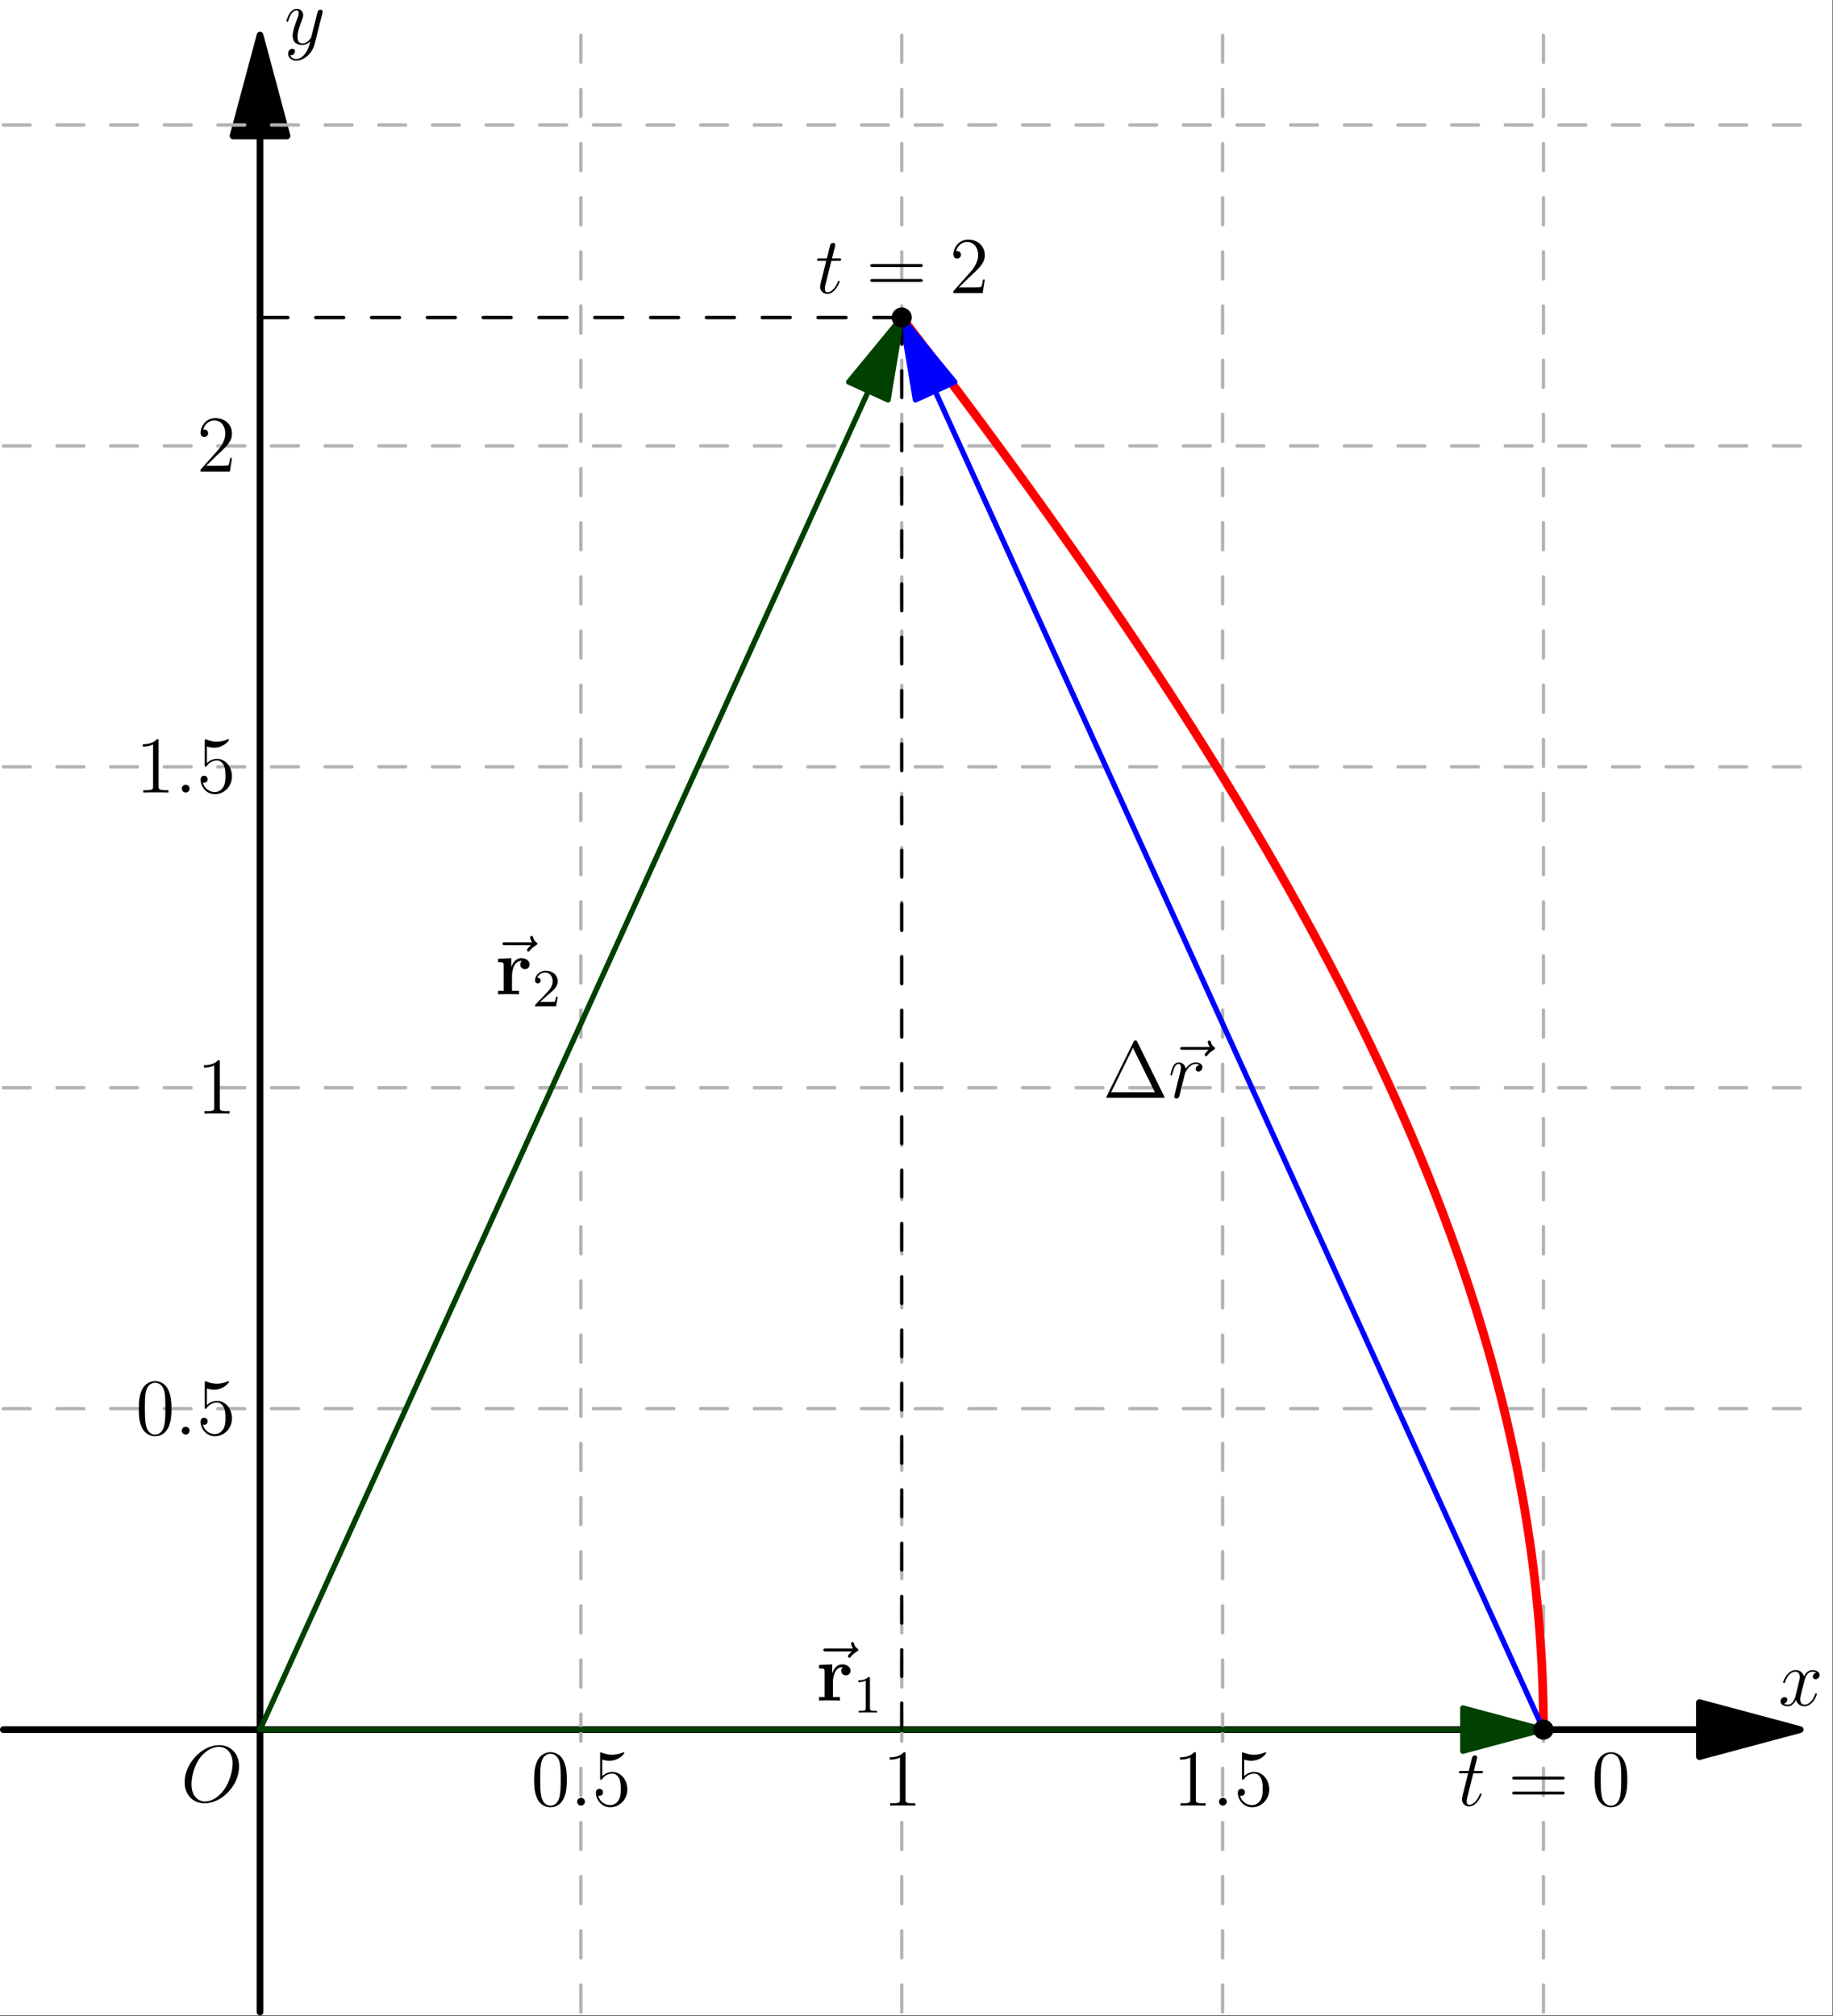 <?xml version='1.0' encoding='UTF-8'?>
<!-- This file was generated by dvisvgm 3.4.4 -->
<svg version='1.1' xmlns='http://www.w3.org/2000/svg' xmlns:xlink='http://www.w3.org/1999/xlink' width='272.838pt' height='300pt' viewBox='95.126 311.32 272.838 300'>
<rect x="95.126" y="311.32" width="272.838" height="300" fill="#333333" stroke="none"/>
<defs>
<path id='g2-49' d='M2.503-5.077C2.503-5.292 2.487-5.3 2.271-5.3C1.945-4.981 1.522-4.79 .765-4.79V-4.527C.98-4.527 1.411-4.527 1.873-4.742V-.654C1.873-.359 1.849-.263 1.092-.263H.813V0C1.14-.024 1.825-.024 2.184-.024S3.236-.024 3.563 0V-.263H3.284C2.527-.263 2.503-.359 2.503-.654V-5.077Z'/>
<path id='g2-50' d='M2.248-1.626C2.375-1.745 2.71-2.008 2.837-2.12C3.332-2.574 3.802-3.013 3.802-3.738C3.802-4.686 3.005-5.3 2.008-5.3C1.052-5.3 .422-4.575 .422-3.866C.422-3.475 .733-3.419 .845-3.419C1.012-3.419 1.259-3.539 1.259-3.842C1.259-4.256 .861-4.256 .765-4.256C.996-4.838 1.53-5.037 1.921-5.037C2.662-5.037 3.045-4.407 3.045-3.738C3.045-2.909 2.463-2.303 1.522-1.339L.518-.303C.422-.215 .422-.199 .422 0H3.571L3.802-1.427H3.555C3.531-1.267 3.467-.869 3.371-.717C3.324-.654 2.718-.654 2.59-.654H1.172L2.248-1.626Z'/>
<path id='g0-114' d='M2.487-2.69C2.487-3.084 2.57-4.985 3.969-4.985C3.802-4.854 3.718-4.651 3.718-4.435C3.718-3.945 4.113-3.742 4.411-3.742S5.105-3.945 5.105-4.435C5.105-5.045 4.483-5.38 3.909-5.38C2.965-5.38 2.558-4.555 2.391-4.053H2.379V-5.38L.418-5.284V-4.77C1.16-4.77 1.243-4.77 1.243-4.304V-.514H.418V0C.693-.024 1.59-.024 1.925-.024C2.271-.024 3.24-.024 3.527 0V-.514H2.487V-2.69Z'/>
<path id='g3-1' d='M5.153-8.321C5.069-8.488 5.045-8.536 4.878-8.536C4.698-8.536 4.674-8.488 4.591-8.321L.598-.239C.574-.203 .55-.132 .55-.084C.55-.012 .562 0 .801 0H8.942C9.182 0 9.194-.012 9.194-.084C9.194-.132 9.17-.203 9.146-.239L5.153-8.321ZM4.507-7.436L7.771-.825H1.255L4.507-7.436Z'/>
<path id='g3-48' d='M5.356-3.826C5.356-4.818 5.296-5.786 4.866-6.695C4.376-7.687 3.515-7.95 2.929-7.95C2.236-7.95 1.387-7.603 .944-6.611C.61-5.858 .49-5.117 .49-3.826C.49-2.666 .574-1.793 1.004-.944C1.47-.036 2.295 .251 2.917 .251C3.957 .251 4.555-.371 4.902-1.064C5.332-1.961 5.356-3.132 5.356-3.826ZM2.917 .012C2.534 .012 1.757-.203 1.53-1.506C1.399-2.224 1.399-3.132 1.399-3.969C1.399-4.949 1.399-5.834 1.59-6.539C1.793-7.34 2.403-7.711 2.917-7.711C3.371-7.711 4.065-7.436 4.292-6.408C4.447-5.727 4.447-4.782 4.447-3.969C4.447-3.168 4.447-2.26 4.316-1.53C4.089-.215 3.335 .012 2.917 .012Z'/>
<path id='g3-49' d='M3.443-7.663C3.443-7.938 3.443-7.95 3.204-7.95C2.917-7.627 2.319-7.185 1.088-7.185V-6.838C1.363-6.838 1.961-6.838 2.618-7.149V-.921C2.618-.49 2.582-.347 1.53-.347H1.16V0C1.482-.024 2.642-.024 3.037-.024S4.579-.024 4.902 0V-.347H4.531C3.479-.347 3.443-.49 3.443-.921V-7.663Z'/>
<path id='g3-50' d='M5.26-2.008H4.997C4.961-1.805 4.866-1.148 4.746-.956C4.663-.849 3.981-.849 3.622-.849H1.411C1.733-1.124 2.463-1.889 2.774-2.176C4.591-3.85 5.26-4.471 5.26-5.655C5.26-7.03 4.172-7.95 2.786-7.95S.586-6.767 .586-5.738C.586-5.129 1.112-5.129 1.148-5.129C1.399-5.129 1.71-5.308 1.71-5.691C1.71-6.025 1.482-6.253 1.148-6.253C1.04-6.253 1.016-6.253 .98-6.241C1.207-7.054 1.853-7.603 2.63-7.603C3.646-7.603 4.268-6.755 4.268-5.655C4.268-4.639 3.682-3.754 3.001-2.989L.586-.287V0H4.949L5.26-2.008Z'/>
<path id='g3-53' d='M1.53-6.85C2.044-6.683 2.463-6.671 2.594-6.671C3.945-6.671 4.806-7.663 4.806-7.831C4.806-7.878 4.782-7.938 4.71-7.938C4.686-7.938 4.663-7.938 4.555-7.89C3.885-7.603 3.312-7.568 3.001-7.568C2.212-7.568 1.65-7.807 1.423-7.902C1.339-7.938 1.315-7.938 1.303-7.938C1.207-7.938 1.207-7.867 1.207-7.675V-4.125C1.207-3.909 1.207-3.838 1.351-3.838C1.411-3.838 1.423-3.85 1.542-3.993C1.877-4.483 2.439-4.77 3.037-4.77C3.67-4.77 3.981-4.184 4.077-3.981C4.28-3.515 4.292-2.929 4.292-2.475S4.292-1.339 3.957-.801C3.694-.371 3.228-.072 2.702-.072C1.913-.072 1.136-.61 .921-1.482C.98-1.459 1.052-1.447 1.112-1.447C1.315-1.447 1.638-1.566 1.638-1.973C1.638-2.307 1.411-2.499 1.112-2.499C.897-2.499 .586-2.391 .586-1.925C.586-.909 1.399 .251 2.726 .251C4.077 .251 5.26-.885 5.26-2.403C5.26-3.826 4.304-5.009 3.049-5.009C2.367-5.009 1.841-4.71 1.53-4.376V-6.85Z'/>
<path id='g3-61' d='M8.07-3.873C8.237-3.873 8.452-3.873 8.452-4.089C8.452-4.316 8.249-4.316 8.07-4.316H1.028C.861-4.316 .646-4.316 .646-4.101C.646-3.873 .849-3.873 1.028-3.873H8.07ZM8.07-1.65C8.237-1.65 8.452-1.65 8.452-1.865C8.452-2.092 8.249-2.092 8.07-2.092H1.028C.861-2.092 .646-2.092 .646-1.877C.646-1.65 .849-1.65 1.028-1.65H8.07Z'/>
<path id='g1-58' d='M2.2-.574C2.2-.921 1.913-1.16 1.626-1.16C1.279-1.16 1.04-.873 1.04-.586C1.04-.239 1.327 0 1.614 0C1.961 0 2.2-.287 2.2-.574Z'/>
<path id='g1-79' d='M8.679-5.236C8.679-7.209 7.388-8.416 5.715-8.416C3.156-8.416 .574-5.667 .574-2.905C.574-1.028 1.817 .251 3.551 .251C6.061 .251 8.679-2.367 8.679-5.236ZM3.622-.024C2.642-.024 1.602-.741 1.602-2.606C1.602-3.694 1.997-5.475 2.977-6.671C3.85-7.723 4.854-8.153 5.655-8.153C6.707-8.153 7.723-7.388 7.723-5.667C7.723-4.603 7.269-2.941 6.468-1.805C5.595-.586 4.507-.024 3.622-.024Z'/>
<path id='g1-114' d='M4.651-4.89C4.28-4.818 4.089-4.555 4.089-4.292C4.089-4.005 4.316-3.909 4.483-3.909C4.818-3.909 5.093-4.196 5.093-4.555C5.093-4.937 4.722-5.272 4.125-5.272C3.646-5.272 3.096-5.057 2.594-4.328C2.511-4.961 2.032-5.272 1.554-5.272C1.088-5.272 .849-4.914 .705-4.651C.502-4.22 .323-3.503 .323-3.443C.323-3.395 .371-3.335 .454-3.335C.55-3.335 .562-3.347 .634-3.622C.813-4.34 1.04-5.033 1.518-5.033C1.805-5.033 1.889-4.83 1.889-4.483C1.889-4.22 1.769-3.754 1.686-3.383L1.351-2.092C1.303-1.865 1.172-1.327 1.112-1.112C1.028-.801 .897-.239 .897-.179C.897-.012 1.028 .12 1.207 .12C1.339 .12 1.566 .036 1.638-.203C1.674-.299 2.116-2.104 2.188-2.379C2.248-2.642 2.319-2.893 2.379-3.156C2.427-3.324 2.475-3.515 2.511-3.67C2.546-3.778 2.869-4.364 3.168-4.627C3.312-4.758 3.622-5.033 4.113-5.033C4.304-5.033 4.495-4.997 4.651-4.89Z'/>
<path id='g1-116' d='M2.403-4.806H3.503C3.73-4.806 3.85-4.806 3.85-5.021C3.85-5.153 3.778-5.153 3.539-5.153H2.487L2.929-6.898C2.977-7.066 2.977-7.089 2.977-7.173C2.977-7.364 2.821-7.472 2.666-7.472C2.57-7.472 2.295-7.436 2.2-7.054L1.733-5.153H.61C.371-5.153 .263-5.153 .263-4.926C.263-4.806 .347-4.806 .574-4.806H1.638L.849-1.65C.753-1.231 .717-1.112 .717-.956C.717-.395 1.112 .12 1.781 .12C2.989 .12 3.634-1.626 3.634-1.71C3.634-1.781 3.587-1.817 3.515-1.817C3.491-1.817 3.443-1.817 3.419-1.769C3.407-1.757 3.395-1.745 3.312-1.554C3.061-.956 2.511-.12 1.817-.12C1.459-.12 1.435-.418 1.435-.681C1.435-.693 1.435-.921 1.47-1.064L2.403-4.806Z'/>
<path id='g1-120' d='M5.667-4.878C5.284-4.806 5.141-4.519 5.141-4.292C5.141-4.005 5.368-3.909 5.535-3.909C5.894-3.909 6.145-4.22 6.145-4.543C6.145-5.045 5.571-5.272 5.069-5.272C4.34-5.272 3.933-4.555 3.826-4.328C3.551-5.224 2.809-5.272 2.594-5.272C1.375-5.272 .729-3.706 .729-3.443C.729-3.395 .777-3.335 .861-3.335C.956-3.335 .98-3.407 1.004-3.455C1.411-4.782 2.212-5.033 2.558-5.033C3.096-5.033 3.204-4.531 3.204-4.244C3.204-3.981 3.132-3.706 2.989-3.132L2.582-1.494C2.403-.777 2.056-.12 1.423-.12C1.363-.12 1.064-.12 .813-.275C1.243-.359 1.339-.717 1.339-.861C1.339-1.1 1.16-1.243 .933-1.243C.646-1.243 .335-.992 .335-.61C.335-.108 .897 .12 1.411 .12C1.985 .12 2.391-.335 2.642-.825C2.833-.12 3.431 .12 3.873 .12C5.093 .12 5.738-1.447 5.738-1.71C5.738-1.769 5.691-1.817 5.619-1.817C5.511-1.817 5.499-1.757 5.464-1.662C5.141-.61 4.447-.12 3.909-.12C3.491-.12 3.264-.43 3.264-.921C3.264-1.184 3.312-1.375 3.503-2.164L3.921-3.79C4.101-4.507 4.507-5.033 5.057-5.033C5.081-5.033 5.416-5.033 5.667-4.878Z'/>
<path id='g1-121' d='M3.144 1.339C2.821 1.793 2.355 2.2 1.769 2.2C1.626 2.2 1.052 2.176 .873 1.626C.909 1.638 .968 1.638 .992 1.638C1.351 1.638 1.59 1.327 1.59 1.052S1.363 .681 1.184 .681C.992 .681 .574 .825 .574 1.411C.574 2.02 1.088 2.439 1.769 2.439C2.965 2.439 4.172 1.339 4.507 .012L5.679-4.651C5.691-4.71 5.715-4.782 5.715-4.854C5.715-5.033 5.571-5.153 5.392-5.153C5.284-5.153 5.033-5.105 4.937-4.746L4.053-1.231C3.993-1.016 3.993-.992 3.897-.861C3.658-.526 3.264-.12 2.69-.12C2.02-.12 1.961-.777 1.961-1.1C1.961-1.781 2.283-2.702 2.606-3.563C2.738-3.909 2.809-4.077 2.809-4.316C2.809-4.818 2.451-5.272 1.865-5.272C.765-5.272 .323-3.539 .323-3.443C.323-3.395 .371-3.335 .454-3.335C.562-3.335 .574-3.383 .622-3.551C.909-4.555 1.363-5.033 1.829-5.033C1.937-5.033 2.14-5.033 2.14-4.639C2.14-4.328 2.008-3.981 1.829-3.527C1.243-1.961 1.243-1.566 1.243-1.279C1.243-.143 2.056 .12 2.654 .12C3.001 .12 3.431 .012 3.85-.43L3.862-.418C3.682 .287 3.563 .753 3.144 1.339Z'/>
<path id='g1-126' d='M6.396-7.137C6.253-7.006 5.81-6.587 5.81-6.42C5.81-6.3 5.918-6.193 6.037-6.193C6.145-6.193 6.193-6.265 6.276-6.384C6.563-6.743 6.886-6.97 7.161-7.125C7.281-7.197 7.364-7.233 7.364-7.364C7.364-7.472 7.269-7.532 7.197-7.592C6.862-7.819 6.779-8.141 6.743-8.285C6.707-8.381 6.671-8.524 6.504-8.524C6.432-8.524 6.288-8.476 6.288-8.297C6.288-8.189 6.36-7.902 6.587-7.58H2.57C2.367-7.58 2.164-7.58 2.164-7.352C2.164-7.137 2.379-7.137 2.57-7.137H6.396Z'/>
</defs>
<g id='page1'>
<g transform='translate(95.126 311.32)scale(.996)'>
<path d='M0 301.125H273.862V0H0V301.125Z' fill='#ffffff'/>
</g>
<g transform='translate(95.126 311.32)scale(.996)'>
<path d='M253.966 258.427H.502' fill='none' stroke='#000000' stroke-linecap='round' stroke-linejoin='round' stroke-miterlimit='10.037' stroke-width='1.004'/>
</g>
<g transform='translate(95.126 311.32)scale(.996)'>
<path d='M269.022 258.427L253.966 254.393V262.461L269.022 258.427Z' fill='#000000'/>
</g>
<g transform='translate(95.126 311.32)scale(.996)'>
<path d='M269.022 258.427L253.966 254.393V262.461L269.022 258.427Z' fill='none' stroke='#000000' stroke-linecap='round' stroke-linejoin='round' stroke-miterlimit='10.037' stroke-width='1.004'/>
</g>
<g transform='translate(95.126 311.32)scale(.996)'>
<path d='M38.862 20.307V300.623' fill='none' stroke='#000000' stroke-linecap='round' stroke-linejoin='round' stroke-miterlimit='10.037' stroke-width='1.004'/>
</g>
<g transform='translate(95.126 311.32)scale(.996)'>
<path d='M38.862 5.251L34.828 20.307H42.896L38.862 5.251Z' fill='#000000'/>
</g>
<g transform='translate(95.126 311.32)scale(.996)'>
<path d='M38.862 5.251L34.828 20.307H42.896L38.862 5.251Z' fill='none' stroke='#000000' stroke-linecap='round' stroke-linejoin='round' stroke-miterlimit='10.037' stroke-width='1.004'/>
</g>
<use x='122.032' y='579.435' xlink:href='#g1-79'/>
<use x='359.821' y='565.124' xlink:href='#g1-120'/>
<use x='137.444' y='317.903' xlink:href='#g1-121'/>
<g transform='translate(95.126 311.32)scale(.996)'>
<path d='M86.812 300.623V5.251' fill='none' stroke='#b3b3b3' stroke-dasharray='4.046,4.046' stroke-linecap='round' stroke-linejoin='round' stroke-miterlimit='10.037' stroke-width='0.502'/>
</g>
<use x='174.139' y='580.023' xlink:href='#g3-48'/>
<use x='179.992' y='580.023' xlink:href='#g1-58'/>
<use x='183.243' y='580.023' xlink:href='#g3-53'/>
<g transform='translate(95.126 311.32)scale(.996)'>
<path d='M134.762 300.623V5.251' fill='none' stroke='#b3b3b3' stroke-dasharray='4.046,4.046' stroke-linecap='round' stroke-linejoin='round' stroke-miterlimit='10.037' stroke-width='0.502'/>
</g>
<use x='226.462' y='580.023' xlink:href='#g3-49'/>
<g transform='translate(95.126 311.32)scale(.996)'>
<path d='M182.712 300.623V5.251' fill='none' stroke='#b3b3b3' stroke-dasharray='4.046,4.046' stroke-linecap='round' stroke-linejoin='round' stroke-miterlimit='10.037' stroke-width='0.502'/>
</g>
<use x='269.68' y='580.023' xlink:href='#g3-49'/>
<use x='275.533' y='580.023' xlink:href='#g1-58'/>
<use x='278.785' y='580.023' xlink:href='#g3-53'/>
<g transform='translate(95.126 311.32)scale(.996)'>
<path d='M230.662 300.623V5.251' fill='none' stroke='#b3b3b3' stroke-dasharray='4.046,4.046' stroke-linecap='round' stroke-linejoin='round' stroke-miterlimit='10.037' stroke-width='0.502'/>
</g>
<g transform='translate(95.126 311.32)scale(.996)'>
<path d='M.502 210.477H269.022' fill='none' stroke='#b3b3b3' stroke-dasharray='4.008,4.008' stroke-linecap='round' stroke-linejoin='round' stroke-miterlimit='10.037' stroke-width='0.502'/>
</g>
<use x='115.292' y='524.803' xlink:href='#g3-48'/>
<use x='121.145' y='524.803' xlink:href='#g1-58'/>
<use x='124.396' y='524.803' xlink:href='#g3-53'/>
<g transform='translate(95.126 311.32)scale(.996)'>
<path d='M.502 162.527H269.022' fill='none' stroke='#b3b3b3' stroke-dasharray='4.008,4.008' stroke-linecap='round' stroke-linejoin='round' stroke-miterlimit='10.037' stroke-width='0.502'/>
</g>
<use x='124.396' y='477.032' xlink:href='#g3-49'/>
<g transform='translate(95.126 311.32)scale(.996)'>
<path d='M.502 114.577H269.022' fill='none' stroke='#b3b3b3' stroke-dasharray='4.008,4.008' stroke-linecap='round' stroke-linejoin='round' stroke-miterlimit='10.037' stroke-width='0.502'/>
</g>
<use x='115.292' y='429.261' xlink:href='#g3-49'/>
<use x='121.145' y='429.261' xlink:href='#g1-58'/>
<use x='124.396' y='429.261' xlink:href='#g3-53'/>
<g transform='translate(95.126 311.32)scale(.996)'>
<path d='M.502 66.627H269.022' fill='none' stroke='#b3b3b3' stroke-dasharray='4.008,4.008' stroke-linecap='round' stroke-linejoin='round' stroke-miterlimit='10.037' stroke-width='0.502'/>
</g>
<use x='124.396' y='381.49' xlink:href='#g3-50'/>
<g transform='translate(95.126 311.32)scale(.996)'>
<path d='M.502 18.677H269.022' fill='none' stroke='#b3b3b3' stroke-dasharray='4.008,4.008' stroke-linecap='round' stroke-linejoin='round' stroke-miterlimit='10.037' stroke-width='0.502'/>
</g>
<g transform='translate(95.126 311.32)scale(.996)'>
<path d='M230.662 258.427L230.652 256.509L230.624 254.591L230.576 252.673L230.508 250.754L230.422 248.835L230.317 246.915L230.192 244.995L230.048 243.073L229.885 241.151L229.703 239.228L229.501 237.304L229.281 235.378L229.041 233.451L228.782 231.522L228.504 229.592L228.207 227.661L227.89 225.727L227.555 223.791L227.2 221.854L226.826 219.914L226.433 217.971L226.02 216.027L225.589 214.08L225.138 212.13L224.668 210.177L224.179 208.222L223.671 206.264L223.143 204.302L222.597 202.337L222.031 200.369L221.446 198.398L220.842 196.423L220.218 194.444L219.576 192.461L218.914 190.475L218.233 188.484L217.533 186.49L216.814 184.491L216.075 182.487L215.318 180.48L214.541 178.467L213.745 176.45L212.93 174.428L212.096 172.401L211.242 170.369L210.369 168.332L209.478 166.29L208.567 164.242L207.636 162.189L206.687 160.13L205.718 158.065L204.731 155.994L203.724 153.918L202.697 151.835L201.652 149.746L200.588 147.651L199.504 145.549L198.401 143.441L197.279 141.326L196.138 139.204L194.977 137.076L193.798 134.94L192.599 132.797L191.381 130.647L190.144 128.49L188.888 126.325L187.612 124.152L186.318 121.972L185.004 119.784L183.671 117.588L182.319 115.384L180.947 113.172L179.557 110.952L178.147 108.723L176.718 106.486L175.27 104.24L173.803 101.985L172.316 99.721L170.811 97.449L169.286 95.167L167.742 92.876L166.179 90.576L164.596 88.266L162.995 85.947L161.374 83.618L159.734 81.28L158.075 78.931L156.397 76.573L154.699 74.204L152.983 71.825L151.247 69.436L149.492 67.036L147.718 64.626L145.925 62.205L144.112 59.773L142.28 57.33L140.43 54.876L138.56 52.411L136.67 49.935L134.762 47.447' fill='none' stroke='#ff0000' stroke-linecap='round' stroke-linejoin='round' stroke-miterlimit='10.037' stroke-width='1.305'/>
</g>
<g transform='translate(95.126 311.32)scale(.996)'>
<path d='M139.746 58.413L230.662 258.427' fill='none' stroke='#0000ff' stroke-linecap='round' stroke-linejoin='round' stroke-miterlimit='10.037' stroke-width='0.803'/>
</g>
<g transform='translate(95.126 311.32)scale(.996)'>
<path d='M134.762 47.447L136.808 59.748L142.684 57.077L134.762 47.447Z' fill='#0000ff'/>
</g>
<g transform='translate(95.126 311.32)scale(.996)'>
<path d='M134.762 47.447L136.808 59.748L142.684 57.077L134.762 47.447Z' fill='none' stroke='#0000ff' stroke-linecap='round' stroke-linejoin='round' stroke-miterlimit='10.037' stroke-width='0.803'/>
</g>
<use x='259.26' y='474.691' xlink:href='#g3-1'/>
<use x='268.62' y='474.691' xlink:href='#g1-126'/>
<use x='269.015' y='474.691' xlink:href='#g1-114'/>
<g transform='translate(95.126 311.32)scale(.996)'>
<path d='M230.662 258.427' fill='none' stroke='#000000' stroke-dasharray='4.015,4.015' stroke-linecap='round' stroke-linejoin='round' stroke-miterlimit='10.037' stroke-width='0.502'/>
</g>
<g transform='translate(95.126 311.32)scale(.996)'>
<path d='M230.662 258.427H38.862' fill='none' stroke='#000000' stroke-dasharray='4.081,4.081' stroke-linecap='round' stroke-linejoin='round' stroke-miterlimit='10.037' stroke-width='0.502'/>
</g>
<g transform='translate(95.126 311.32)scale(.996)'>
<path d='M218.617 258.427H38.862' fill='none' stroke='#004000' stroke-linecap='round' stroke-linejoin='round' stroke-miterlimit='10.037' stroke-width='0.803'/>
</g>
<g transform='translate(95.126 311.32)scale(.996)'>
<path d='M230.662 258.427L218.617 255.2V261.655L230.662 258.427Z' fill='#004000'/>
</g>
<g transform='translate(95.126 311.32)scale(.996)'>
<path d='M230.662 258.427L218.617 255.2V261.655L230.662 258.427Z' fill='none' stroke='#004000' stroke-linecap='round' stroke-linejoin='round' stroke-miterlimit='10.037' stroke-width='0.803'/>
</g>
<use x='215.52' y='564.219' xlink:href='#g1-126'/>
<use x='216.619' y='564.385' xlink:href='#g0-114'/>
<use x='222.112' y='566.178' xlink:href='#g2-49'/>
<g transform='translate(95.126 311.32)scale(.996)'>
<circle cx='230.662' cy='258.427' fill='#000000' r='1.506'/>
</g>
<use x='312.017' y='580.023' xlink:href='#g1-116'/>
<use x='319.565' y='580.023' xlink:href='#g3-61'/>
<use x='331.99' y='580.023' xlink:href='#g3-48'/>
<g transform='translate(95.126 311.32)scale(.996)'>
<path d='M134.762 47.447V258.427' fill='none' stroke='#000000' stroke-dasharray='3.981,3.981' stroke-linecap='round' stroke-linejoin='round' stroke-miterlimit='10.037' stroke-width='0.502'/>
</g>
<g transform='translate(95.126 311.32)scale(.996)'>
<path d='M134.762 47.447H38.862' fill='none' stroke='#000000' stroke-dasharray='4.17,4.17' stroke-linecap='round' stroke-linejoin='round' stroke-miterlimit='10.037' stroke-width='0.502'/>
</g>
<g transform='translate(95.126 311.32)scale(.996)'>
<path d='M129.778 58.413L38.862 258.427' fill='none' stroke='#004000' stroke-linecap='round' stroke-linejoin='round' stroke-miterlimit='10.037' stroke-width='0.803'/>
</g>
<g transform='translate(95.126 311.32)scale(.996)'>
<path d='M134.762 47.447L126.839 57.077L132.716 59.748L134.762 47.447Z' fill='#004000'/>
</g>
<g transform='translate(95.126 311.32)scale(.996)'>
<path d='M134.762 47.447L126.839 57.077L132.716 59.748L134.762 47.447Z' fill='none' stroke='#004000' stroke-linecap='round' stroke-linejoin='round' stroke-miterlimit='10.037' stroke-width='0.803'/>
</g>
<use x='167.749' y='459.123' xlink:href='#g1-126'/>
<use x='168.848' y='459.289' xlink:href='#g0-114'/>
<use x='174.341' y='461.082' xlink:href='#g2-50'/>
<g transform='translate(95.126 311.32)scale(.996)'>
<circle cx='134.762' cy='47.447' fill='#000000' r='1.506'/>
</g>
<use x='216.475' y='354.932' xlink:href='#g1-116'/>
<use x='224.023' y='354.932' xlink:href='#g3-61'/>
<use x='236.449' y='354.932' xlink:href='#g3-50'/>
</g>
</svg>